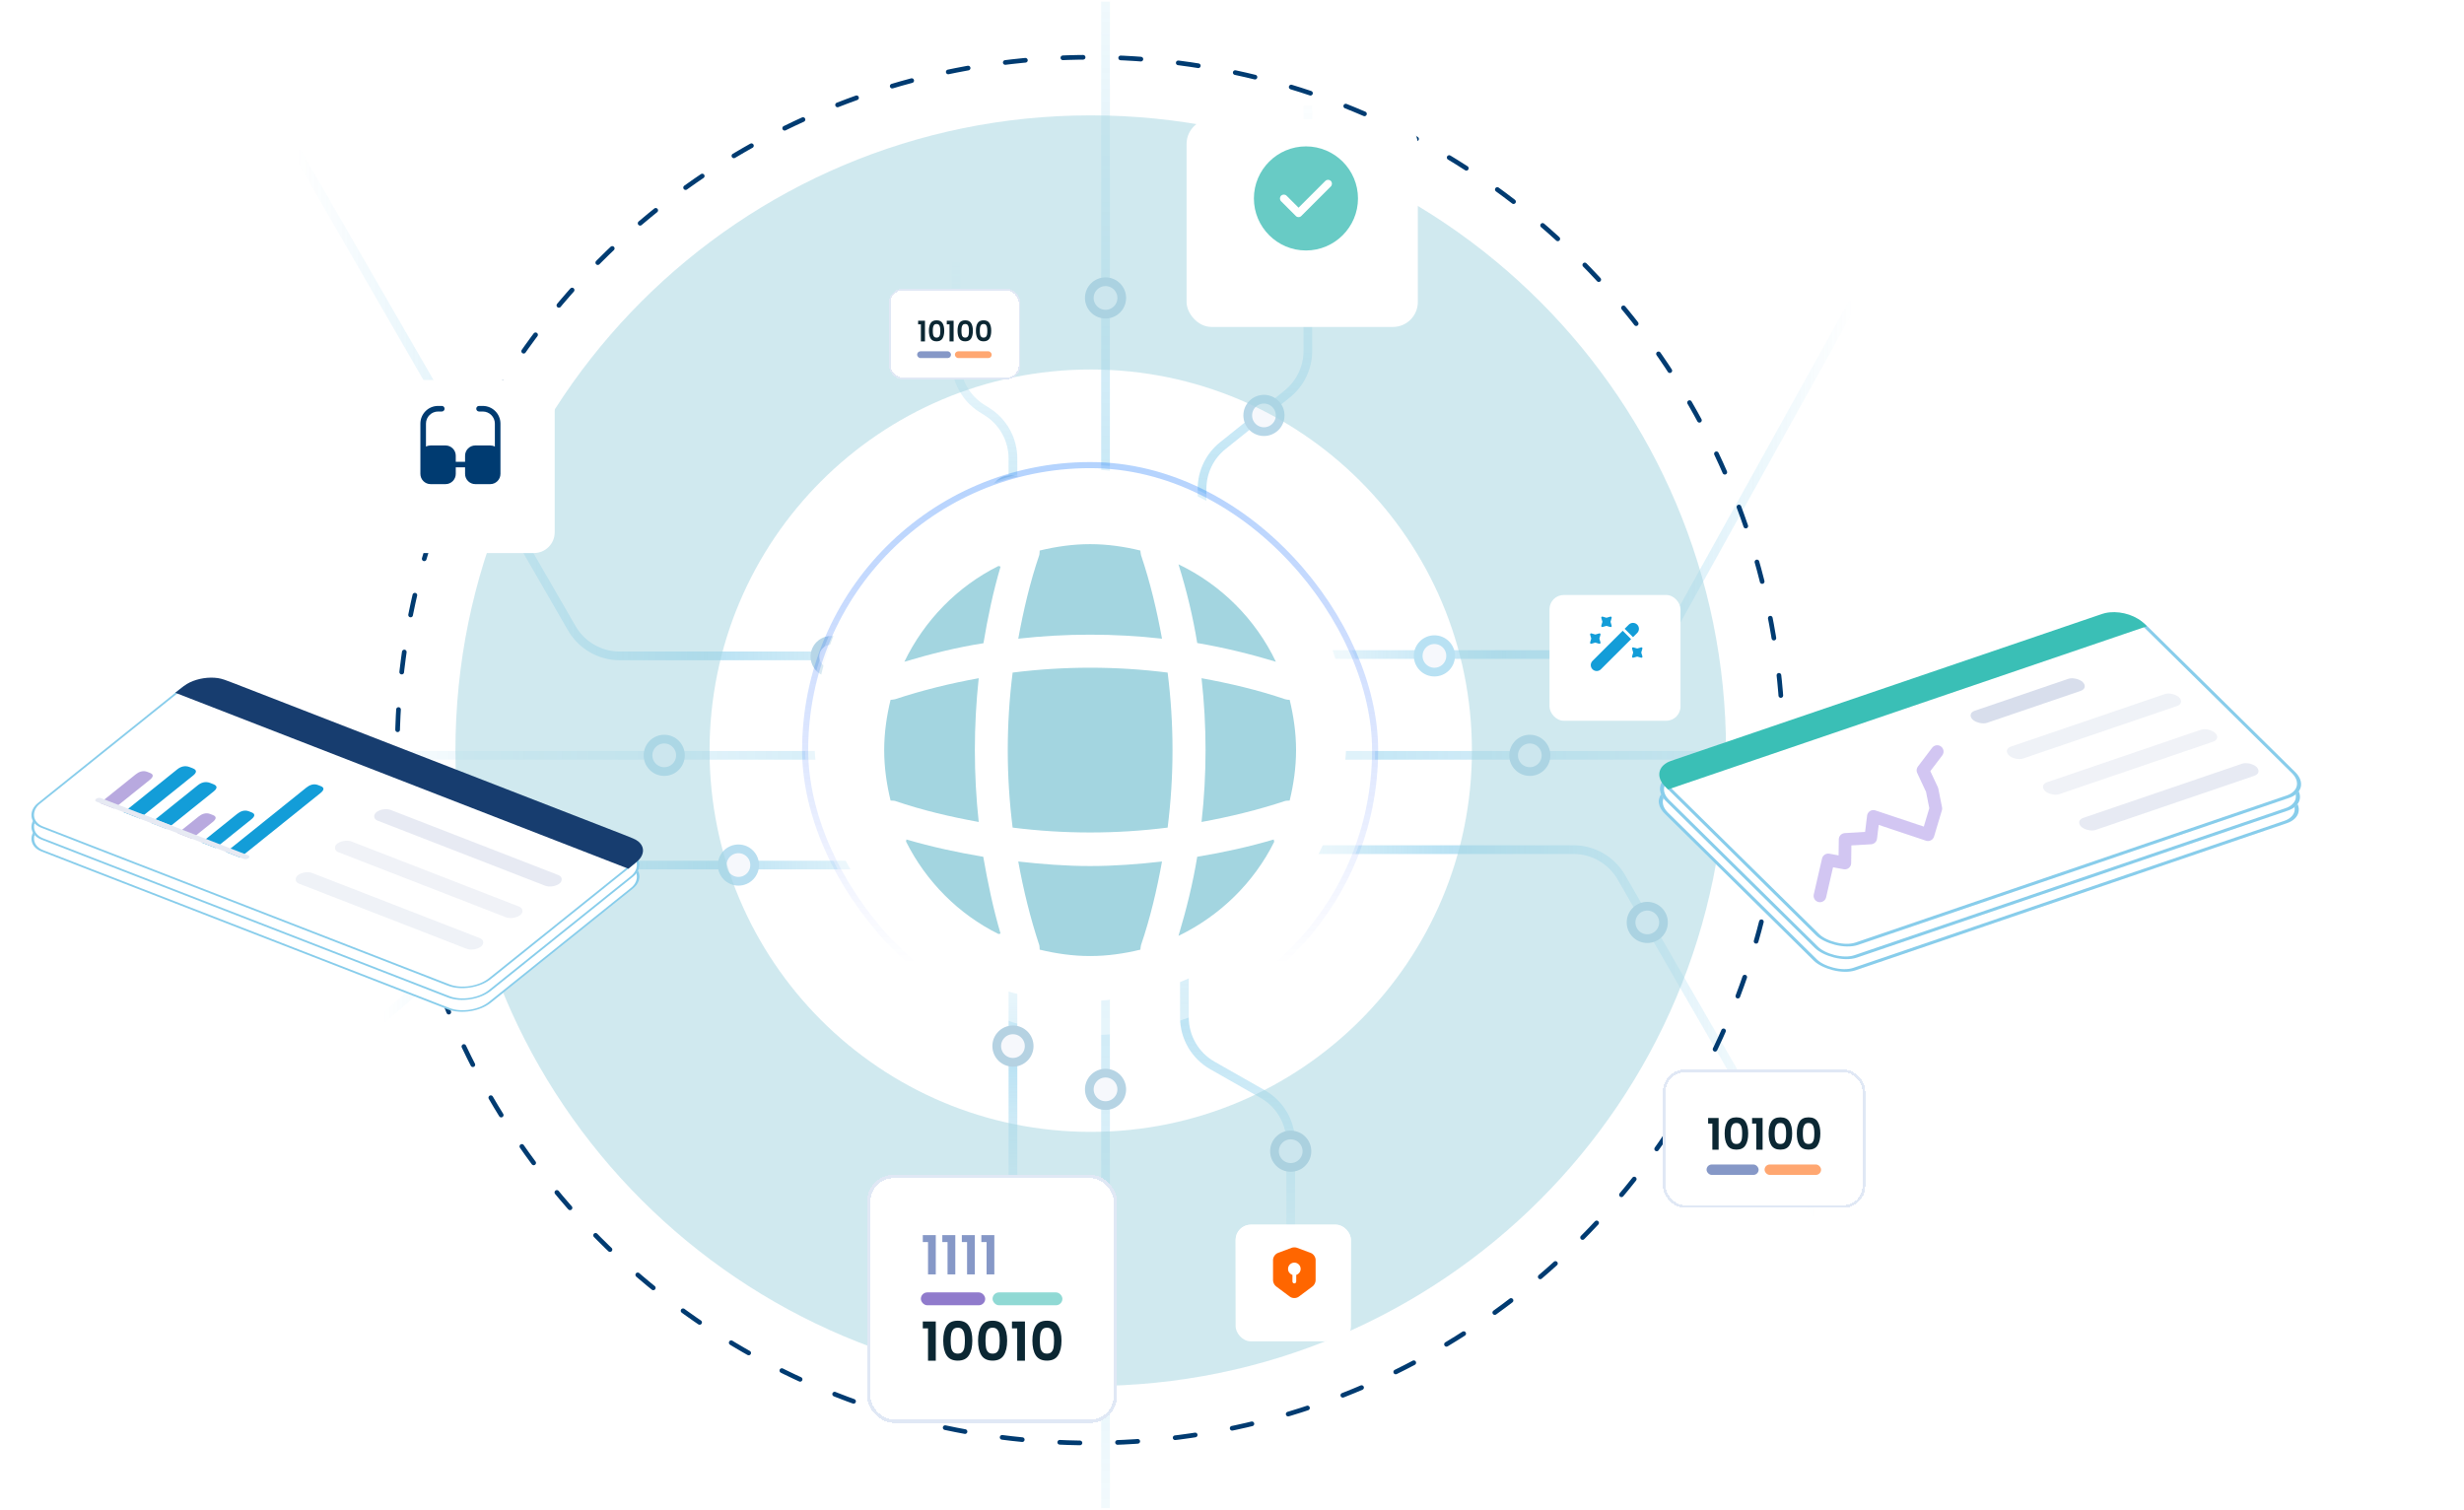 <svg width="1250" height="766" viewBox="0 0 1250 766" fill="none" xmlns="http://www.w3.org/2000/svg">
<g opacity="0.3">
<path d="M533.005 332.719L314.355 332.719C304.336 332.719 295.077 327.374 290.068 318.697L150.301 76.613" stroke="url(#paint0_linear_2064_35683)" stroke-width="4.423"/>
<circle cx="421.648" cy="333.063" r="8.226" transform="rotate(-180 421.648 333.063)" fill="#E0E8F5" stroke="#0C77B0" stroke-width="4.423"/>
<path d="M614.011 332.031L824.481 332.031C834.67 332.031 844.058 326.504 849.002 317.595L940.207 153.25" stroke="url(#paint1_linear_2064_35683)" stroke-width="4.423"/>
<circle cx="727.688" cy="332.719" r="8.226" transform="rotate(-180 727.688 332.719)" fill="#E0E8F5" stroke="#129BD6" stroke-width="4.423"/>
<path d="M579.582 431.005L798.233 431.005C808.252 431.005 817.51 436.35 822.52 445.027L921.387 616.27" stroke="url(#paint2_linear_2064_35683)" stroke-width="4.423"/>
<circle cx="835.672" cy="467.934" r="8.226" transform="rotate(-180 835.672 467.934)" fill="#E0E8F5" stroke="#086BA3" stroke-width="4.423"/>
<path d="M560.844 0.795L560.844 765.035" stroke="url(#paint3_linear_2064_35683)" stroke-width="4.423"/>
<circle cx="560.844" cy="151.145" r="8.226" transform="rotate(-180 560.844 151.145)" fill="#E0E8F5" stroke="#07649D" stroke-width="4.423"/>
<circle cx="560.844" cy="552.617" r="8.226" transform="rotate(-180 560.844 552.617)" fill="#E0E8F5" stroke="#0A6EA6" stroke-width="4.423"/>
<path d="M513.875 639.652L513.875 478.734" stroke="url(#paint4_linear_2064_35683)" stroke-width="4.423"/>
<circle cx="513.875" cy="530.66" r="8.226" transform="rotate(-180 513.875 530.66)" fill="#E0E8F5" stroke="#08679F" stroke-width="4.423"/>
<path d="M600.858 456.121L600.858 516.099C600.858 526.181 606.27 535.487 615.032 540.473L640.612 555.031C649.374 560.017 654.785 569.323 654.785 579.405L654.785 661.391" stroke="url(#paint5_linear_2064_35683)" stroke-width="4.423"/>
<circle cx="654.785" cy="583.984" r="8.226" transform="rotate(-180 654.785 583.984)" fill="#E0E8F5" stroke="#065A91" stroke-width="4.423"/>
<path d="M498.226 438.833L293.734 438.833C286.937 438.833 280.372 441.301 275.259 445.779L193.801 517.113" stroke="url(#paint6_linear_2064_35683)" stroke-width="4.423"/>
<circle cx="374.613" cy="438.832" r="8.226" transform="rotate(-180 374.613 438.832)" fill="#E0E8F5" stroke="#1191CB" stroke-width="4.423"/>
<path d="M609.801 341.516L609.801 247.981C609.801 239.473 613.663 231.425 620.301 226.102L652.98 199.898C659.618 194.575 663.48 186.527 663.48 178.019L663.48 53.617" stroke="url(#paint7_linear_2064_35683)" stroke-width="4.423"/>
<circle cx="641.211" cy="210.734" r="8.226" transform="rotate(-180 641.211 210.734)" fill="#E0E8F5" stroke="#0C79B2" stroke-width="4.423"/>
<path d="M513.872 324.126L513.872 232.585C513.872 222.965 508.941 214.016 500.807 208.877L498.045 207.132C489.912 201.993 484.981 193.044 484.981 183.423L484.981 128.859" stroke="url(#paint8_linear_2064_35683)" stroke-width="4.423"/>
<circle cx="512.617" cy="251.508" r="8.226" transform="rotate(-180 512.617 251.508)" fill="#E0E8F5" stroke="#0B76AF" stroke-width="4.423"/>
<path d="M987.646 383.168C441.453 383.168 681.889 383.168 135.695 383.169" stroke="url(#paint9_linear_2064_35683)" stroke-width="4.423"/>
<circle cx="776.086" cy="383.172" r="8.226" transform="rotate(-180 776.086 383.172)" fill="#E0E8F5" stroke="#0B72AB" stroke-width="4.423"/>
<circle cx="336.973" cy="383.172" r="8.226" transform="rotate(-180 336.973 383.172)" fill="#E0E8F5" stroke="#0E83BC" stroke-width="4.423"/>
</g>
<path d="M875.622 380.811C875.622 558.805 731.329 703.098 553.334 703.098C375.34 703.098 231.047 558.805 231.047 380.811C231.047 202.816 375.34 58.523 553.334 58.523C731.329 58.523 875.622 202.816 875.622 380.811ZM359.962 380.811C359.962 487.607 446.538 574.183 553.334 574.183C660.131 574.183 746.707 487.607 746.707 380.811C746.707 274.014 660.131 187.438 553.334 187.438C446.538 187.438 359.962 274.014 359.962 380.811Z" fill="#A3D5E0" fill-opacity="0.5"/>
<circle cx="553.042" cy="380.522" r="351.482" stroke="#003B71" stroke-width="2.37" stroke-linecap="round" stroke-dasharray="10.27 19.06"/>
<circle cx="548.084" cy="372.998" r="134.99" fill="white"/>
<rect x="408.462" y="235.942" width="289.14" height="289.138" rx="144.569" fill="url(#paint10_linear_2064_35683)" fill-opacity="0.5"/>
<rect x="408.462" y="235.942" width="289.14" height="289.138" rx="144.569" stroke="url(#paint11_linear_2064_35683)" stroke-width="3.087"/>
<path d="M507.588 473.596C507.274 473.596 506.856 473.805 506.543 473.805C486.275 463.776 469.769 447.165 459.635 426.897C459.635 426.583 459.844 426.165 459.844 425.852C472.589 429.613 485.753 432.434 498.812 434.628C501.11 447.791 503.827 460.85 507.588 473.596Z" fill="#A3D5E0"/>
<path d="M646.429 427.001C636.087 447.791 618.849 464.611 597.85 474.745C601.82 461.477 605.163 448.105 607.357 434.628C620.52 432.434 633.475 429.613 646.221 425.852C646.116 426.27 646.429 426.688 646.429 427.001Z" fill="#A3D5E0"/>
<path d="M647.265 335.693C634.102 331.723 620.834 328.484 607.357 326.186C605.163 312.709 601.924 299.336 597.85 286.277C619.475 296.62 636.922 314.067 647.265 335.693Z" fill="#A3D5E0"/>
<path d="M507.586 287.426C503.825 300.171 501.108 313.126 498.914 326.29C485.437 328.379 472.065 331.722 458.797 335.692C468.931 314.693 485.751 297.455 506.541 287.112C506.854 287.112 507.272 287.426 507.586 287.426Z" fill="#A3D5E0"/>
<path d="M589.495 323.992C565.258 321.276 540.811 321.276 516.573 323.992C519.185 309.679 522.528 295.367 527.229 281.576C527.438 280.74 527.334 280.114 527.438 279.278C535.692 277.293 544.154 276.039 553.034 276.039C561.81 276.039 570.377 277.293 578.526 279.278C578.63 280.114 578.63 280.74 578.839 281.576C583.54 295.471 586.883 309.679 589.495 323.992Z" fill="#A3D5E0"/>
<path d="M496.508 416.973C482.09 414.361 467.882 411.018 454.092 406.317C453.256 406.108 452.629 406.212 451.793 406.108C449.808 397.854 448.555 389.392 448.555 380.512C448.555 371.736 449.808 363.169 451.793 355.02C452.629 354.916 453.256 354.916 454.092 354.707C467.987 350.11 482.09 346.663 496.508 344.051C493.896 368.288 493.896 392.735 496.508 416.973Z" fill="#A3D5E0"/>
<path d="M657.5 380.512C657.5 389.392 656.246 397.854 654.261 406.108C653.425 406.212 652.799 406.108 651.963 406.317C638.068 410.913 623.86 414.361 609.547 416.973C612.263 392.735 612.263 368.288 609.547 344.051C623.86 346.663 638.172 350.006 651.963 354.707C652.799 354.916 653.425 355.02 654.261 355.02C656.246 363.274 657.5 371.736 657.5 380.512Z" fill="#A3D5E0"/>
<path d="M589.495 437.031C586.883 451.448 583.54 465.657 578.839 479.447C578.63 480.283 578.63 480.91 578.526 481.746C570.377 483.731 561.81 484.984 553.034 484.984C544.154 484.984 535.692 483.731 527.438 481.746C527.334 480.91 527.438 480.283 527.229 479.447C522.633 465.552 519.185 451.448 516.573 437.031C528.692 438.389 540.811 439.33 553.034 439.33C565.258 439.33 577.481 438.389 589.495 437.031Z" fill="#A3D5E0"/>
<path d="M592.349 419.827C566.219 423.124 539.845 423.124 513.716 419.827C510.419 393.698 510.419 367.324 513.716 341.194C539.845 337.897 566.219 337.897 592.349 341.194C595.646 367.324 595.646 393.698 592.349 419.827Z" fill="#A3D5E0"/>
<g filter="url(#filter0_d_2064_35683)">
<rect x="786.984" y="294.531" width="66.456" height="63.797" rx="7.242" fill="white"/>
</g>
<path d="M830.558 321.103L828.447 323.214L824.196 318.964L826.307 316.853C826.902 316.257 827.668 315.974 828.433 315.974C829.198 315.974 829.963 316.257 830.558 316.853C831.734 318.029 831.734 319.927 830.558 321.103Z" fill="#139DD8"/>
<path d="M827.455 324.22L812.139 339.522C810.963 340.698 809.065 340.698 807.889 339.522C806.713 338.346 806.713 336.447 807.889 335.271L823.205 319.969L827.455 324.22Z" fill="#139DD8"/>
<path d="M817.027 315.436L817.608 313.466C817.665 313.282 817.608 313.084 817.481 312.942C817.353 312.8 817.126 312.744 816.942 312.8L814.973 313.381L813.003 312.8C812.819 312.744 812.621 312.8 812.479 312.928C812.337 313.069 812.295 313.268 812.352 313.452L812.918 315.436L812.337 317.405C812.281 317.589 812.337 317.788 812.465 317.929C812.607 318.071 812.805 318.113 812.989 318.057L814.973 317.49L816.942 318.071C816.999 318.085 817.041 318.099 817.098 318.099C817.24 318.099 817.367 318.043 817.481 317.943C817.622 317.802 817.665 317.603 817.608 317.419L817.027 315.436Z" fill="#139DD8"/>
<path d="M811.36 323.937L811.941 321.967C811.998 321.783 811.941 321.585 811.814 321.443C811.672 321.301 811.474 321.259 811.289 321.315L809.306 321.882L807.336 321.301C807.152 321.245 806.954 321.301 806.812 321.429C806.67 321.57 806.628 321.769 806.685 321.953L807.251 323.937L806.67 325.906C806.614 326.09 806.67 326.289 806.798 326.43C806.94 326.572 807.138 326.614 807.322 326.558L809.292 325.977L811.261 326.558C811.303 326.572 811.36 326.572 811.417 326.572C811.559 326.572 811.686 326.515 811.799 326.416C811.941 326.274 811.984 326.076 811.927 325.892L811.36 323.937Z" fill="#139DD8"/>
<path d="M832.612 331.021L833.193 329.052C833.25 328.867 833.193 328.669 833.066 328.527C832.924 328.386 832.726 328.343 832.542 328.4L830.572 328.981L828.603 328.4C828.419 328.343 828.22 328.4 828.079 328.527C827.937 328.669 827.894 328.867 827.951 329.052L828.532 331.021L827.951 332.99C827.894 333.175 827.951 333.373 828.079 333.515C828.22 333.656 828.419 333.699 828.603 333.642L830.572 333.061L832.542 333.642C832.584 333.656 832.641 333.656 832.697 333.656C832.839 333.656 832.967 333.6 833.08 333.5C833.222 333.359 833.264 333.16 833.208 332.976L832.612 331.021Z" fill="#139DD8"/>
<g filter="url(#filter1_d_2064_35683)">
<rect x="603.543" y="47.699" width="117.32" height="105.44" rx="12.623" fill="white"/>
</g>
<path d="M662.513 74.258C647.964 74.258 636.109 86.113 636.109 100.661C636.109 115.209 647.964 127.064 662.513 127.064C677.061 127.064 688.916 115.209 688.916 100.661C688.916 86.113 677.061 74.258 662.513 74.258ZM675.133 94.588L660.163 109.559C659.793 109.929 659.291 110.14 658.763 110.14C658.235 110.14 657.734 109.929 657.364 109.559L649.892 102.087C649.126 101.321 649.126 100.054 649.892 99.288C650.658 98.522 651.925 98.522 652.691 99.288L658.763 105.361L672.335 91.79C673.1 91.024 674.368 91.024 675.133 91.79C675.899 92.555 675.899 93.796 675.133 94.588Z" fill="#68CBC5"/>
<g filter="url(#filter2_d_2064_35683)">
<rect x="185.043" y="182.172" width="97.683" height="87.791" rx="10.51" fill="white"/>
</g>
<path d="M244.898 205.92H243.014C242.24 205.92 241.606 206.555 241.606 207.328C241.606 208.122 242.24 208.756 243.014 208.756H244.898C248.29 208.756 251.047 211.514 251.047 214.886V226.549C250.333 226.172 249.54 225.974 248.687 225.974H241.129C238.273 225.974 235.933 228.294 235.933 231.17V234.265H231.212V231.17C231.212 228.294 228.871 225.974 226.015 225.974H218.458C217.605 225.974 216.811 226.172 216.097 226.549V214.886C216.097 211.514 218.854 208.756 222.246 208.756H224.131C224.904 208.756 225.539 208.122 225.539 207.328C225.539 206.555 224.904 205.92 224.131 205.92H222.246C217.287 205.92 213.261 209.947 213.261 214.886V231.17V240.394C213.261 243.27 215.601 245.591 218.458 245.591H226.015C228.871 245.591 231.212 243.27 231.212 240.394V237.081H235.933V240.394C235.933 243.27 238.273 245.591 241.129 245.591H248.687C251.543 245.591 253.884 243.27 253.884 240.394V231.17V214.886C253.884 209.947 249.857 205.92 244.898 205.92Z" fill="#003B71"/>
<g filter="url(#filter3_d_2064_35683)">
<rect x="845.465" y="528.074" width="102.616" height="70.138" rx="11.045" fill="white" shape-rendering="crispEdges"/>
<rect x="846.155" y="528.765" width="101.236" height="68.758" rx="10.355" stroke="#E0E8F5" stroke-width="1.381" shape-rendering="crispEdges"/>
<path d="M868.351 555.49V552.638H873.68V568.757H870.496V555.49H868.351ZM876.738 560.488C876.738 557.937 877.195 555.94 878.109 554.495C879.037 553.051 880.57 552.328 882.708 552.328C884.845 552.328 886.371 553.051 887.285 554.495C888.214 555.94 888.678 557.937 888.678 560.488C888.678 563.053 888.214 565.065 887.285 566.524C886.371 567.983 884.845 568.713 882.708 568.713C880.57 568.713 879.037 567.983 878.109 566.524C877.195 565.065 876.738 563.053 876.738 560.488ZM885.627 560.488C885.627 559.397 885.553 558.483 885.406 557.746C885.273 556.994 884.993 556.382 884.565 555.91C884.153 555.439 883.533 555.203 882.708 555.203C881.882 555.203 881.256 555.439 880.828 555.91C880.416 556.382 880.136 556.994 879.988 557.746C879.856 558.483 879.789 559.397 879.789 560.488C879.789 561.608 879.856 562.551 879.988 563.318C880.121 564.07 880.401 564.681 880.828 565.153C881.256 565.61 881.882 565.839 882.708 565.839C883.533 565.839 884.16 565.61 884.587 565.153C885.015 564.681 885.295 564.07 885.428 563.318C885.56 562.551 885.627 561.608 885.627 560.488ZM890.657 555.49V552.638H895.986V568.757H892.802V555.49H890.657ZM899.044 560.488C899.044 557.937 899.501 555.94 900.415 554.495C901.343 553.051 902.877 552.328 905.014 552.328C907.151 552.328 908.677 553.051 909.591 554.495C910.52 555.94 910.984 557.937 910.984 560.488C910.984 563.053 910.52 565.065 909.591 566.524C908.677 567.983 907.151 568.713 905.014 568.713C902.877 568.713 901.343 567.983 900.415 566.524C899.501 565.065 899.044 563.053 899.044 560.488ZM907.933 560.488C907.933 559.397 907.859 558.483 907.712 557.746C907.579 556.994 907.299 556.382 906.871 555.91C906.459 555.439 905.839 555.203 905.014 555.203C904.188 555.203 903.562 555.439 903.134 555.91C902.722 556.382 902.442 556.994 902.294 557.746C902.162 558.483 902.095 559.397 902.095 560.488C902.095 561.608 902.162 562.551 902.294 563.318C902.427 564.07 902.707 564.681 903.134 565.153C903.562 565.61 904.188 565.839 905.014 565.839C905.839 565.839 906.466 565.61 906.893 565.153C907.321 564.681 907.601 564.07 907.734 563.318C907.866 562.551 907.933 561.608 907.933 560.488ZM913.339 560.488C913.339 557.937 913.796 555.94 914.71 554.495C915.638 553.051 917.171 552.328 919.309 552.328C921.446 552.328 922.972 553.051 923.886 554.495C924.815 555.94 925.279 557.937 925.279 560.488C925.279 563.053 924.815 565.065 923.886 566.524C922.972 567.983 921.446 568.713 919.309 568.713C917.171 568.713 915.638 567.983 914.71 566.524C913.796 565.065 913.339 563.053 913.339 560.488ZM922.228 560.488C922.228 559.397 922.154 558.483 922.006 557.746C921.874 556.994 921.594 556.382 921.166 555.91C920.753 555.439 920.134 555.203 919.309 555.203C918.483 555.203 917.857 555.439 917.429 555.91C917.017 556.382 916.737 556.994 916.589 557.746C916.456 558.483 916.39 559.397 916.39 560.488C916.39 561.608 916.456 562.551 916.589 563.318C916.722 564.07 917.002 564.681 917.429 565.153C917.857 565.61 918.483 565.839 919.309 565.839C920.134 565.839 920.761 565.61 921.188 565.153C921.616 564.681 921.896 564.07 922.029 563.318C922.161 562.551 922.228 561.608 922.228 560.488Z" fill="#0B2733"/>
<rect x="867.555" y="576.248" width="26.409" height="5.282" rx="2.641" fill="#8698C7"/>
<rect x="896.981" y="576.248" width="28.672" height="5.282" rx="2.641" fill="#FFA771"/>
</g>
<g filter="url(#filter4_d_2064_35683)">
<rect x="627.488" y="616.172" width="58.481" height="59.164" rx="7.69" fill="white"/>
<rect x="628.468" y="617.152" width="56.521" height="57.204" rx="6.71" stroke="url(#paint12_linear_2064_35683)" stroke-width="1.96"/>
</g>
<path d="M664.99 635.606L657.955 632.971C657.226 632.702 656.036 632.702 655.307 632.971L648.272 635.606C646.916 636.117 645.816 637.704 645.816 639.149V649.509C645.816 650.545 646.494 651.914 647.326 652.528L654.361 657.785C655.601 658.719 657.635 658.719 658.876 657.785L665.911 652.528C666.742 651.901 667.42 650.545 667.42 649.509V639.149C667.433 637.704 666.333 636.117 664.99 635.606ZM657.584 646.734V650.098C657.584 650.622 657.149 651.057 656.624 651.057C656.1 651.057 655.665 650.622 655.665 650.098V646.734C654.373 646.324 653.427 645.122 653.427 643.702C653.427 641.937 654.859 640.505 656.624 640.505C658.39 640.505 659.822 641.937 659.822 643.702C659.822 645.135 658.876 646.324 657.584 646.734Z" fill="#FF6600"/>
<g filter="url(#filter5_d_2064_35683)">
<rect x="442.094" y="578.035" width="126.827" height="125.892" rx="13.651" fill="white" shape-rendering="crispEdges"/>
<rect x="442.947" y="578.888" width="125.12" height="124.186" rx="12.798" stroke="#E0E8F5" stroke-width="1.706" shape-rendering="crispEdges"/>
<path d="M470.379 612.185V608.66H476.966V628.583H473.03V612.185H470.379ZM480.281 612.185V608.66H486.867V628.583H482.931V612.185H480.281ZM490.182 612.185V608.66H496.768V628.583H492.833V612.185H490.182ZM500.083 612.185V608.66H506.669V628.583H502.734V612.185H500.083Z" fill="#8698C7"/>
<rect x="469.396" y="637.717" width="32.639" height="6.528" rx="3.264" fill="#907BCC"/>
<rect x="505.765" y="637.717" width="35.437" height="6.528" rx="3.264" fill="#90D9D4"/>
<path d="M470.379 655.983V652.458H476.966V672.38H473.03V655.983H470.379ZM480.745 662.16C480.745 659.008 481.31 656.539 482.44 654.753C483.587 652.968 485.482 652.075 488.124 652.075C490.766 652.075 492.651 652.968 493.781 654.753C494.929 656.539 495.503 659.008 495.503 662.16C495.503 665.33 494.929 667.817 493.781 669.62C492.651 671.424 490.766 672.326 488.124 672.326C485.482 672.326 483.587 671.424 482.44 669.62C481.31 667.817 480.745 665.33 480.745 662.16ZM491.731 662.16C491.731 660.811 491.64 659.682 491.458 658.771C491.294 657.842 490.948 657.086 490.419 656.502C489.909 655.919 489.144 655.628 488.124 655.628C487.104 655.628 486.329 655.919 485.801 656.502C485.291 657.086 484.945 657.842 484.762 658.771C484.598 659.682 484.517 660.811 484.517 662.16C484.517 663.544 484.598 664.71 484.762 665.658C484.926 666.587 485.273 667.343 485.801 667.926C486.329 668.491 487.104 668.773 488.124 668.773C489.144 668.773 489.918 668.491 490.447 667.926C490.975 667.343 491.321 666.587 491.485 665.658C491.649 664.71 491.731 663.544 491.731 662.16ZM498.413 662.16C498.413 659.008 498.977 656.539 500.107 654.753C501.255 652.968 503.15 652.075 505.791 652.075C508.433 652.075 510.319 652.968 511.448 654.753C512.596 656.539 513.17 659.008 513.17 662.16C513.17 665.33 512.596 667.817 511.448 669.62C510.319 671.424 508.433 672.326 505.791 672.326C503.15 672.326 501.255 671.424 500.107 669.62C498.977 667.817 498.413 665.33 498.413 662.16ZM509.399 662.16C509.399 660.811 509.308 659.682 509.125 658.771C508.961 657.842 508.615 657.086 508.087 656.502C507.577 655.919 506.812 655.628 505.791 655.628C504.771 655.628 503.997 655.919 503.468 656.502C502.958 657.086 502.612 657.842 502.43 658.771C502.266 659.682 502.184 660.811 502.184 662.16C502.184 663.544 502.266 664.71 502.43 665.658C502.594 666.587 502.94 667.343 503.468 667.926C503.997 668.491 504.771 668.773 505.791 668.773C506.812 668.773 507.586 668.491 508.114 667.926C508.643 667.343 508.989 666.587 509.153 665.658C509.317 664.71 509.399 663.544 509.399 662.16ZM515.616 655.983V652.458H522.202V672.38H518.266V655.983H515.616ZM525.981 662.16C525.981 659.008 526.546 656.539 527.676 654.753C528.824 652.968 530.718 652.075 533.36 652.075C536.002 652.075 537.887 652.968 539.017 654.753C540.165 656.539 540.739 659.008 540.739 662.16C540.739 665.33 540.165 667.817 539.017 669.62C537.887 671.424 536.002 672.326 533.36 672.326C530.718 672.326 528.824 671.424 527.676 669.62C526.546 667.817 525.981 665.33 525.981 662.16ZM536.967 662.16C536.967 660.811 536.876 659.682 536.694 658.771C536.53 657.842 536.184 657.086 535.656 656.502C535.146 655.919 534.38 655.628 533.36 655.628C532.34 655.628 531.565 655.919 531.037 656.502C530.527 657.086 530.181 657.842 529.999 658.771C529.835 659.682 529.753 660.811 529.753 662.16C529.753 663.544 529.835 664.71 529.999 665.658C530.163 666.587 530.509 667.343 531.037 667.926C531.565 668.491 532.34 668.773 533.36 668.773C534.38 668.773 535.155 668.491 535.683 667.926C536.211 667.343 536.558 666.587 536.721 665.658C536.885 664.71 536.967 663.544 536.967 662.16Z" fill="#0B2733"/>
</g>
<g filter="url(#filter6_d_2064_35683)">
<rect x="452.043" y="136.961" width="66.844" height="46.042" rx="7.195" fill="white" shape-rendering="crispEdges"/>
<rect x="452.493" y="137.411" width="65.945" height="45.142" rx="6.745" stroke="#E0E8F5" stroke-width="0.899" shape-rendering="crispEdges"/>
<path d="M466.951 155.111V153.253H470.422V163.753H468.348V155.111H466.951ZM472.414 158.366C472.414 156.705 472.712 155.404 473.308 154.463C473.912 153.522 474.911 153.051 476.303 153.051C477.696 153.051 478.69 153.522 479.285 154.463C479.89 155.404 480.192 156.705 480.192 158.366C480.192 160.037 479.89 161.348 479.285 162.298C478.69 163.249 477.696 163.724 476.303 163.724C474.911 163.724 473.912 163.249 473.308 162.298C472.712 161.348 472.414 160.037 472.414 158.366ZM478.205 158.366C478.205 157.655 478.157 157.06 478.061 156.58C477.974 156.09 477.792 155.692 477.513 155.384C477.245 155.077 476.841 154.924 476.303 154.924C475.766 154.924 475.358 155.077 475.079 155.384C474.81 155.692 474.628 156.09 474.532 156.58C474.445 157.06 474.402 157.655 474.402 158.366C474.402 159.096 474.445 159.71 474.532 160.21C474.618 160.699 474.801 161.098 475.079 161.405C475.358 161.703 475.766 161.852 476.303 161.852C476.841 161.852 477.249 161.703 477.528 161.405C477.806 161.098 477.989 160.699 478.075 160.21C478.162 159.71 478.205 159.096 478.205 158.366ZM481.481 155.111V153.253H484.953V163.753H482.878V155.111H481.481ZM486.945 158.366C486.945 156.705 487.242 155.404 487.838 154.463C488.443 153.522 489.441 153.051 490.834 153.051C492.226 153.051 493.22 153.522 493.815 154.463C494.42 155.404 494.723 156.705 494.723 158.366C494.723 160.037 494.42 161.348 493.815 162.298C493.22 163.249 492.226 163.724 490.834 163.724C489.441 163.724 488.443 163.249 487.838 162.298C487.242 161.348 486.945 160.037 486.945 158.366ZM492.735 158.366C492.735 157.655 492.687 157.06 492.591 156.58C492.504 156.09 492.322 155.692 492.044 155.384C491.775 155.077 491.371 154.924 490.834 154.924C490.296 154.924 489.888 155.077 489.609 155.384C489.34 155.692 489.158 156.09 489.062 156.58C488.976 157.06 488.932 157.655 488.932 158.366C488.932 159.096 488.976 159.71 489.062 160.21C489.148 160.699 489.331 161.098 489.609 161.405C489.888 161.703 490.296 161.852 490.834 161.852C491.371 161.852 491.779 161.703 492.058 161.405C492.336 161.098 492.519 160.699 492.605 160.21C492.692 159.71 492.735 159.096 492.735 158.366ZM496.256 158.366C496.256 156.705 496.554 155.404 497.149 154.463C497.754 153.522 498.753 153.051 500.145 153.051C501.538 153.051 502.532 153.522 503.127 154.463C503.732 155.404 504.034 156.705 504.034 158.366C504.034 160.037 503.732 161.348 503.127 162.298C502.532 163.249 501.538 163.724 500.145 163.724C498.753 163.724 497.754 163.249 497.149 162.298C496.554 161.348 496.256 160.037 496.256 158.366ZM502.047 158.366C502.047 157.655 501.999 157.06 501.903 156.58C501.816 156.09 501.634 155.692 501.355 155.384C501.086 155.077 500.683 154.924 500.145 154.924C499.608 154.924 499.2 155.077 498.921 155.384C498.652 155.692 498.47 156.09 498.374 156.58C498.287 157.06 498.244 157.655 498.244 158.366C498.244 159.096 498.287 159.71 498.374 160.21C498.46 160.699 498.643 161.098 498.921 161.405C499.2 161.703 499.608 161.852 500.145 161.852C500.683 161.852 501.091 161.703 501.37 161.405C501.648 161.098 501.831 160.699 501.917 160.21C502.003 159.71 502.047 159.096 502.047 158.366Z" fill="#0B2733"/>
<rect x="466.433" y="168.77" width="17.203" height="3.441" rx="1.72" fill="#8698C7"/>
<rect x="485.602" y="168.77" width="18.677" height="3.441" rx="1.72" fill="#FFA771"/>
</g>
<rect width="246.575" height="118.004" rx="12.686" transform="matrix(0.932 0.362 -0.78 0.626 101.301 353.496)" fill="white"/>
<rect x="0.082" y="0.533" width="245.497" height="116.925" rx="12.147" transform="matrix(0.932 0.362 -0.78 0.626 101.722 353.666)" stroke="#139DD8" stroke-opacity="0.5" stroke-width="1.079"/>
<path d="M89.935 402.256L62.794 424.056L70.849 427.184L97.99 405.384C99.648 404.052 100.2 402.649 97.783 401.711L96.172 401.085C93.756 400.147 91.593 400.924 89.935 402.256Z" fill="#619920"/>
<path d="M100.368 410.323L76.591 429.421L84.646 432.549L108.423 413.451C110.082 412.119 110.633 410.716 108.217 409.777L106.606 409.152C104.189 408.213 102.027 408.99 100.368 410.323Z" fill="#619920"/>
<path d="M68.817 404.83L50.724 419.364L57.883 422.144L75.977 407.611C77.636 406.279 78.277 404.911 76.129 404.077L74.697 403.52C72.549 402.686 70.476 403.498 68.817 404.83Z" fill="#FFBF44"/>
<path d="M120.345 424.842L102.251 439.375L109.411 442.156L127.505 427.623C129.163 426.29 129.804 424.922 127.656 424.088L126.224 423.532C124.076 422.698 122.003 423.51 120.345 424.842Z" fill="#619920"/>
<path d="M100.735 426.209L90.181 434.687L97.341 437.468L107.895 428.99C109.554 427.658 110.195 426.29 108.047 425.455L106.615 424.899C104.467 424.065 102.394 424.877 100.735 426.209Z" fill="#F43134"/>
<path d="M155.423 411.514L114.712 444.214L121.872 446.994L162.583 414.295C164.241 412.962 164.882 411.594 162.734 410.76L161.302 410.204C159.154 409.37 157.081 410.182 155.423 411.514Z" fill="#619920"/>
<path d="M84.745 432.579L48.945 418.676C48.211 418.391 48.115 417.743 48.733 417.246C49.352 416.75 50.473 416.574 51.207 416.859L87.006 430.762C87.74 431.047 87.836 431.695 87.218 432.192C86.6 432.688 85.479 432.864 84.745 432.579Z" fill="#E7EAF3"/>
<path d="M123.672 447.69L69.972 426.836C69.239 426.551 69.142 425.903 69.761 425.406C70.379 424.91 71.5 424.734 72.234 425.019L125.934 445.874C126.667 446.159 126.763 446.807 126.145 447.303C125.527 447.8 124.406 447.975 123.672 447.69Z" fill="#E7EAF3"/>
<rect opacity="0.61" width="99.773" height="8.629" rx="4.314" transform="matrix(0.932 0.362 -0.78 0.626 194.283 421.332)" fill="#D8DEEC"/>
<rect opacity="0.61" width="99.773" height="8.629" rx="4.314" transform="matrix(0.932 0.362 -0.78 0.626 174.368 437.328)" fill="#E7EAF3"/>
<rect opacity="0.4" width="99.773" height="8.629" rx="4.314" transform="matrix(0.932 0.362 -0.78 0.626 154.453 453.324)" fill="#D8DEEC"/>
<rect width="246.575" height="118.004" rx="12.686" transform="matrix(0.932 0.362 -0.78 0.626 101.301 347.488)" fill="white"/>
<rect x="0.082" y="0.533" width="245.497" height="116.925" rx="12.147" transform="matrix(0.932 0.362 -0.78 0.626 101.722 347.658)" stroke="#139DD8" stroke-opacity="0.5" stroke-width="1.079"/>
<path d="M89.935 396.256L62.794 418.056L70.849 421.184L97.99 399.384C99.648 398.052 100.2 396.649 97.783 395.711L96.172 395.085C93.756 394.147 91.593 394.924 89.935 396.256Z" fill="#619920"/>
<path d="M100.368 404.311L76.591 423.409L84.646 426.537L108.423 407.439C110.082 406.107 110.633 404.704 108.217 403.766L106.606 403.14C104.189 402.201 102.027 402.979 100.368 404.311Z" fill="#619920"/>
<path d="M68.817 398.83L50.724 413.364L57.883 416.144L75.977 401.611C77.636 400.279 78.277 398.911 76.129 398.077L74.697 397.52C72.549 396.686 70.476 397.498 68.817 398.83Z" fill="#FFBF44"/>
<path d="M120.345 418.838L102.251 433.371L109.411 436.152L127.505 421.619C129.163 420.287 129.804 418.919 127.656 418.084L126.224 417.528C124.076 416.694 122.003 417.506 120.345 418.838Z" fill="#619920"/>
<path d="M100.735 420.209L90.181 428.687L97.341 431.468L107.895 422.99C109.554 421.658 110.195 420.29 108.047 419.455L106.615 418.899C104.467 418.065 102.394 418.877 100.735 420.209Z" fill="#F43134"/>
<path d="M155.423 405.514L114.712 438.214L121.872 440.994L162.583 408.295C164.241 406.962 164.882 405.594 162.734 404.76L161.302 404.204C159.154 403.37 157.081 404.182 155.423 405.514Z" fill="#619920"/>
<path d="M84.745 426.567L48.945 412.664C48.211 412.379 48.115 411.731 48.733 411.235C49.352 410.738 50.473 410.563 51.207 410.848L87.006 424.75C87.74 425.035 87.836 425.683 87.218 426.18C86.6 426.677 85.479 426.852 84.745 426.567Z" fill="#E7EAF3"/>
<path d="M123.672 441.694L69.972 420.84C69.239 420.555 69.142 419.907 69.761 419.41C70.379 418.914 71.5 418.738 72.234 419.023L125.934 439.877C126.667 440.162 126.763 440.811 126.145 441.307C125.527 441.804 124.406 441.979 123.672 441.694Z" fill="#E7EAF3"/>
<rect opacity="0.61" width="99.773" height="8.629" rx="4.314" transform="matrix(0.932 0.362 -0.78 0.626 194.283 415.324)" fill="#D8DEEC"/>
<rect opacity="0.61" width="99.773" height="8.629" rx="4.314" transform="matrix(0.932 0.362 -0.78 0.626 174.368 431.32)" fill="#E7EAF3"/>
<rect opacity="0.4" width="99.773" height="8.629" rx="4.314" transform="matrix(0.932 0.362 -0.78 0.626 154.453 447.316)" fill="#D8DEEC"/>
<rect width="246.575" height="118.004" rx="12.686" transform="matrix(0.932 0.362 -0.78 0.626 101.285 341.504)" fill="white"/>
<rect x="0.082" y="0.533" width="245.497" height="116.925" rx="12.147" transform="matrix(0.932 0.362 -0.78 0.626 101.706 341.673)" stroke="#139DD8" stroke-opacity="0.5" stroke-width="1.079"/>
<path d="M88.925 351.428C92.499 348.557 94.285 347.122 96.281 346.169C100.522 344.145 105.821 343.327 110.475 343.979C112.665 344.285 114.801 345.115 119.074 346.774L316.09 423.285C320.363 424.945 322.499 425.774 323.776 426.814C326.49 429.024 326.962 432.083 325.041 435.008C324.137 436.385 322.35 437.82 318.776 440.69L88.925 351.428Z" fill="#173D6F"/>
<path d="M89.923 390.276L62.782 412.076L70.837 415.204L97.978 393.404C99.636 392.072 100.188 390.669 97.771 389.73L96.16 389.105C93.744 388.166 91.581 388.944 89.923 390.276Z" fill="#139DD8"/>
<path d="M100.36 398.334L76.583 417.433L84.638 420.561L108.415 401.462C110.074 400.13 110.625 398.727 108.209 397.789L106.598 397.163C104.181 396.225 102.019 397.002 100.36 398.334Z" fill="#139DD8"/>
<path d="M68.806 392.85L50.712 407.383L57.872 410.164L75.966 395.63C77.624 394.298 78.265 392.93 76.117 392.096L74.685 391.54C72.537 390.706 70.464 391.518 68.806 392.85Z" fill="#B8A9DF"/>
<path d="M120.337 412.858L102.243 427.391L109.403 430.172L127.497 415.638C129.155 414.306 129.796 412.938 127.648 412.104L126.217 411.548C124.069 410.714 121.996 411.526 120.337 412.858Z" fill="#139DD8"/>
<path d="M100.724 414.225L90.169 422.703L97.329 425.483L107.884 417.005C109.542 415.673 110.183 414.305 108.035 413.471L106.603 412.915C104.455 412.081 102.382 412.893 100.724 414.225Z" fill="#B8A9DF"/>
<path d="M155.411 399.534L114.7 432.233L121.86 435.014L162.571 402.314C164.23 400.982 164.871 399.614 162.723 398.78L161.291 398.224C159.143 397.389 157.07 398.201 155.411 399.534Z" fill="#139DD8"/>
<path d="M84.733 420.586L48.933 406.684C48.199 406.399 48.103 405.751 48.722 405.254C49.34 404.757 50.461 404.582 51.195 404.867L86.995 418.77C87.729 419.055 87.825 419.703 87.206 420.199C86.588 420.696 85.467 420.871 84.733 420.586Z" fill="#E7EAF3"/>
<path d="M123.66 435.71L69.961 414.856C69.227 414.571 69.131 413.922 69.749 413.426C70.367 412.929 71.489 412.754 72.222 413.039L125.922 433.893C126.656 434.178 126.752 434.826 126.133 435.323C125.515 435.819 124.394 435.995 123.66 435.71Z" fill="#E7EAF3"/>
<rect opacity="0.61" width="99.773" height="8.629" rx="4.314" transform="matrix(0.932 0.362 -0.78 0.626 194.271 409.34)" fill="#D8DEEC"/>
<rect opacity="0.61" width="99.773" height="8.629" rx="4.314" transform="matrix(0.932 0.362 -0.78 0.626 174.356 425.336)" fill="#E7EAF3"/>
<rect opacity="0.4" width="99.773" height="8.629" rx="4.314" transform="matrix(0.932 0.362 -0.78 0.626 154.441 441.332)" fill="#D8DEEC"/>
<rect width="256.615" height="131.849" rx="12.842" transform="matrix(0.947 -0.323 0.712 0.702 835.391 403.785)" fill="white"/>
<rect x="1.448" y="0.332" width="254.869" height="130.103" rx="11.969" transform="matrix(0.947 -0.323 0.712 0.702 835.232 404.351)" stroke="#139DD8" stroke-opacity="0.5" stroke-width="1.746"/>
<path opacity="0.3" d="M981.59 394.103L974.362 403.63L978.992 413.513L980.882 422.997L976.912 436.258L949.201 427.005L947.868 437.917L934.873 438.676L934.718 450.637L926.302 449.068L922.101 467.295" stroke="#14DB99" stroke-width="6.432" stroke-linecap="round" stroke-linejoin="round"/>
<rect width="58.956" height="8.734" rx="4.367" transform="matrix(0.947 -0.323 0.712 0.702 996.464 374.815)" fill="#D8DEEC"/>
<rect opacity="0.4" width="91.144" height="8.633" rx="4.317" transform="matrix(0.947 -0.323 0.712 0.702 1014.87 392.974)" fill="#D8DEEC"/>
<rect opacity="0.61" width="91.144" height="8.633" rx="4.317" transform="matrix(0.947 -0.323 0.712 0.702 1033.21 411.063)" fill="#E7EAF3"/>
<rect opacity="0.61" width="93.893" height="8.734" rx="4.367" transform="matrix(0.947 -0.323 0.712 0.702 1051.54 429.151)" fill="#D8DEEC"/>
<rect width="256.615" height="131.849" rx="12.842" transform="matrix(0.947 -0.323 0.712 0.702 835.988 397.367)" fill="white"/>
<rect x="1.448" y="0.332" width="254.869" height="130.103" rx="11.969" transform="matrix(0.947 -0.323 0.712 0.702 835.83 397.933)" stroke="#139DD8" stroke-opacity="0.5" stroke-width="1.746"/>
<path opacity="0.3" d="M982.187 387.685L974.959 397.212L979.589 407.095L981.479 416.579L977.51 429.84L949.799 420.587L948.466 431.499L935.471 432.258L935.315 444.219L926.9 442.65L922.699 460.877" stroke="#14DB99" stroke-width="6.432" stroke-linecap="round" stroke-linejoin="round"/>
<rect width="58.956" height="8.734" rx="4.367" transform="matrix(0.947 -0.323 0.712 0.702 997.062 368.397)" fill="#D8DEEC"/>
<rect opacity="0.4" width="91.144" height="8.633" rx="4.317" transform="matrix(0.947 -0.323 0.712 0.702 1015.47 386.556)" fill="#D8DEEC"/>
<rect opacity="0.61" width="91.144" height="8.633" rx="4.317" transform="matrix(0.947 -0.323 0.712 0.702 1033.8 404.645)" fill="#E7EAF3"/>
<rect opacity="0.61" width="93.893" height="8.734" rx="4.367" transform="matrix(0.947 -0.323 0.712 0.702 1052.14 422.733)" fill="#D8DEEC"/>
<rect width="256.615" height="131.849" rx="12.842" transform="matrix(0.947 -0.323 0.712 0.702 836.559 390.934)" fill="white"/>
<rect x="1.448" y="0.332" width="254.869" height="130.103" rx="11.969" transform="matrix(0.947 -0.323 0.712 0.702 836.4 391.5)" stroke="#139DD8" stroke-opacity="0.5" stroke-width="1.746"/>
<path d="M846.222 400.475C844.917 399.188 844.265 398.545 843.805 397.974C840.302 393.624 841.387 388.885 846.434 386.493C847.097 386.179 847.964 385.883 849.699 385.292L1064.55 312.075C1066.29 311.484 1067.15 311.188 1067.95 311.005C1074.01 309.613 1081.68 311.368 1086.53 315.259C1087.16 315.77 1087.82 316.414 1089.12 317.701L846.222 400.475Z" fill="#3ABFB6"/>
<path opacity="0.3" d="M982.758 381.26L975.53 390.786L980.16 400.67L982.05 410.154L978.08 423.415L950.369 414.162L949.036 425.073L936.041 425.833L935.886 437.794L927.47 436.225L923.269 454.451" stroke="#6940D3" stroke-width="6.432" stroke-linecap="round" stroke-linejoin="round"/>
<rect width="58.956" height="8.734" rx="4.367" transform="matrix(0.947 -0.323 0.712 0.702 997.632 361.972)" fill="#D8DEEC"/>
<rect opacity="0.4" width="91.144" height="8.633" rx="4.317" transform="matrix(0.947 -0.323 0.712 0.702 1016.04 380.131)" fill="#D8DEEC"/>
<rect opacity="0.61" width="91.144" height="8.633" rx="4.317" transform="matrix(0.947 -0.323 0.712 0.702 1034.37 398.22)" fill="#E7EAF3"/>
<rect opacity="0.61" width="93.893" height="8.734" rx="4.367" transform="matrix(0.947 -0.323 0.712 0.702 1052.71 416.308)" fill="#D8DEEC"/>
<defs>
<filter id="filter0_d_2064_35683" x="773.305" y="289.06" width="91.99" height="89.332" filterUnits="userSpaceOnUse" color-interpolation-filters="sRGB">
<feFlood flood-opacity="0" result="BackgroundImageFix"/>
<feColorMatrix in="SourceAlpha" type="matrix" values="0 0 0 0 0 0 0 0 0 0 0 0 0 0 0 0 0 0 127 0" result="hardAlpha"/>
<feMorphology radius="2.736" operator="dilate" in="SourceAlpha" result="effect1_dropShadow_2064_35683"/>
<feOffset dx="-0.912" dy="7.296"/>
<feGaussianBlur stdDeviation="5.016"/>
<feComposite in2="hardAlpha" operator="out"/>
<feColorMatrix type="matrix" values="0 0 0 0 0.078 0 0 0 0 0.169 0 0 0 0 0.255 0 0 0 0.09 0"/>
<feBlend mode="normal" in2="BackgroundImageFix" result="effect1_dropShadow_2064_35683"/>
<feBlend mode="normal" in="SourceGraphic" in2="effect1_dropShadow_2064_35683" result="shape"/>
</filter>
<filter id="filter1_d_2064_35683" x="579.7" y="38.162" width="161.828" height="149.947" filterUnits="userSpaceOnUse" color-interpolation-filters="sRGB">
<feFlood flood-opacity="0" result="BackgroundImageFix"/>
<feColorMatrix in="SourceAlpha" type="matrix" values="0 0 0 0 0 0 0 0 0 0 0 0 0 0 0 0 0 0 127 0" result="hardAlpha"/>
<feMorphology radius="4.769" operator="dilate" in="SourceAlpha" result="effect1_dropShadow_2064_35683"/>
<feOffset dx="-1.59" dy="12.716"/>
<feGaussianBlur stdDeviation="8.743"/>
<feComposite in2="hardAlpha" operator="out"/>
<feColorMatrix type="matrix" values="0 0 0 0 0.078 0 0 0 0 0.169 0 0 0 0 0.255 0 0 0 0.09 0"/>
<feBlend mode="normal" in2="BackgroundImageFix" result="effect1_dropShadow_2064_35683"/>
<feBlend mode="normal" in="SourceGraphic" in2="effect1_dropShadow_2064_35683" result="shape"/>
</filter>
<filter id="filter2_d_2064_35683" x="165.191" y="174.231" width="134.74" height="124.849" filterUnits="userSpaceOnUse" color-interpolation-filters="sRGB">
<feFlood flood-opacity="0" result="BackgroundImageFix"/>
<feColorMatrix in="SourceAlpha" type="matrix" values="0 0 0 0 0 0 0 0 0 0 0 0 0 0 0 0 0 0 127 0" result="hardAlpha"/>
<feMorphology radius="3.97" operator="dilate" in="SourceAlpha" result="effect1_dropShadow_2064_35683"/>
<feOffset dx="-1.323" dy="10.588"/>
<feGaussianBlur stdDeviation="7.279"/>
<feComposite in2="hardAlpha" operator="out"/>
<feColorMatrix type="matrix" values="0 0 0 0 0.078 0 0 0 0 0.169 0 0 0 0 0.255 0 0 0 0.09 0"/>
<feBlend mode="normal" in2="BackgroundImageFix" result="effect1_dropShadow_2064_35683"/>
<feBlend mode="normal" in="SourceGraphic" in2="effect1_dropShadow_2064_35683" result="shape"/>
</filter>
<filter id="filter3_d_2064_35683" x="810.167" y="509.068" width="169.591" height="137.113" filterUnits="userSpaceOnUse" color-interpolation-filters="sRGB">
<feFlood flood-opacity="0" result="BackgroundImageFix"/>
<feColorMatrix in="SourceAlpha" type="matrix" values="0 0 0 0 0 0 0 0 0 0 0 0 0 0 0 0 0 0 127 0" result="hardAlpha"/>
<feMorphology radius="6.335" operator="dilate" in="SourceAlpha" result="effect1_dropShadow_2064_35683"/>
<feOffset dx="-1.81" dy="14.481"/>
<feGaussianBlur stdDeviation="13.576"/>
<feComposite in2="hardAlpha" operator="out"/>
<feColorMatrix type="matrix" values="0 0 0 0 0.078 0 0 0 0 0.169 0 0 0 0 0.255 0 0 0 0.12 0"/>
<feBlend mode="normal" in2="BackgroundImageFix" result="effect1_dropShadow_2064_35683"/>
<feBlend mode="normal" in="SourceGraphic" in2="effect1_dropShadow_2064_35683" result="shape"/>
</filter>
<filter id="filter4_d_2064_35683" x="617.912" y="612.341" width="76.357" height="77.04" filterUnits="userSpaceOnUse" color-interpolation-filters="sRGB">
<feFlood flood-opacity="0" result="BackgroundImageFix"/>
<feColorMatrix in="SourceAlpha" type="matrix" values="0 0 0 0 0 0 0 0 0 0 0 0 0 0 0 0 0 0 127 0" result="hardAlpha"/>
<feMorphology radius="1.915" operator="dilate" in="SourceAlpha" result="effect1_dropShadow_2064_35683"/>
<feOffset dx="-0.638" dy="5.107"/>
<feGaussianBlur stdDeviation="3.511"/>
<feComposite in2="hardAlpha" operator="out"/>
<feColorMatrix type="matrix" values="0 0 0 0 0.078 0 0 0 0 0.169 0 0 0 0 0.255 0 0 0 0.09 0"/>
<feBlend mode="normal" in2="BackgroundImageFix" result="effect1_dropShadow_2064_35683"/>
<feBlend mode="normal" in="SourceGraphic" in2="effect1_dropShadow_2064_35683" result="shape"/>
</filter>
<filter id="filter5_d_2064_35683" x="398.469" y="554.545" width="209.603" height="208.668" filterUnits="userSpaceOnUse" color-interpolation-filters="sRGB">
<feFlood flood-opacity="0" result="BackgroundImageFix"/>
<feColorMatrix in="SourceAlpha" type="matrix" values="0 0 0 0 0 0 0 0 0 0 0 0 0 0 0 0 0 0 127 0" result="hardAlpha"/>
<feMorphology radius="7.83" operator="dilate" in="SourceAlpha" result="effect1_dropShadow_2064_35683"/>
<feOffset dx="-2.237" dy="17.898"/>
<feGaussianBlur stdDeviation="16.779"/>
<feComposite in2="hardAlpha" operator="out"/>
<feColorMatrix type="matrix" values="0 0 0 0 0.078 0 0 0 0 0.169 0 0 0 0 0.255 0 0 0 0.12 0"/>
<feBlend mode="normal" in2="BackgroundImageFix" result="effect1_dropShadow_2064_35683"/>
<feBlend mode="normal" in="SourceGraphic" in2="effect1_dropShadow_2064_35683" result="shape"/>
</filter>
<filter id="filter6_d_2064_35683" x="429.05" y="124.58" width="110.472" height="89.669" filterUnits="userSpaceOnUse" color-interpolation-filters="sRGB">
<feFlood flood-opacity="0" result="BackgroundImageFix"/>
<feColorMatrix in="SourceAlpha" type="matrix" values="0 0 0 0 0 0 0 0 0 0 0 0 0 0 0 0 0 0 127 0" result="hardAlpha"/>
<feMorphology radius="4.127" operator="dilate" in="SourceAlpha" result="effect1_dropShadow_2064_35683"/>
<feOffset dx="-1.179" dy="9.433"/>
<feGaussianBlur stdDeviation="8.843"/>
<feComposite in2="hardAlpha" operator="out"/>
<feColorMatrix type="matrix" values="0 0 0 0 0.078 0 0 0 0 0.169 0 0 0 0 0.255 0 0 0 0.12 0"/>
<feBlend mode="normal" in2="BackgroundImageFix" result="effect1_dropShadow_2064_35683"/>
<feBlend mode="normal" in="SourceGraphic" in2="effect1_dropShadow_2064_35683" result="shape"/>
</filter>
<linearGradient id="paint0_linear_2064_35683" x1="150.301" y1="204.666" x2="533.006" y2="204.666" gradientUnits="userSpaceOnUse">
<stop stop-color="#139DD8" stop-opacity="0"/>
<stop offset="0.543" stop-color="#139DD8"/>
<stop offset="1" stop-color="#139DD8" stop-opacity="0"/>
</linearGradient>
<linearGradient id="paint1_linear_2064_35683" x1="940.207" y1="242.64" x2="614.011" y2="242.64" gradientUnits="userSpaceOnUse">
<stop stop-color="#139DD8" stop-opacity="0"/>
<stop offset="0.543" stop-color="#139DD8"/>
<stop offset="1" stop-color="#139DD8" stop-opacity="0"/>
</linearGradient>
<linearGradient id="paint2_linear_2064_35683" x1="921.387" y1="523.637" x2="579.582" y2="523.637" gradientUnits="userSpaceOnUse">
<stop stop-color="#139DD8" stop-opacity="0"/>
<stop offset="0.543" stop-color="#139DD8"/>
<stop offset="1" stop-color="#139DD8" stop-opacity="0"/>
</linearGradient>
<linearGradient id="paint3_linear_2064_35683" x1="562.173" y1="858.072" x2="562.173" y2="-88.256" gradientUnits="userSpaceOnUse">
<stop stop-color="#139DD8" stop-opacity="0"/>
<stop offset="0.543" stop-color="#139DD8"/>
<stop offset="1" stop-color="#139DD8" stop-opacity="0"/>
</linearGradient>
<linearGradient id="paint4_linear_2064_35683" x1="419.068" y1="640.514" x2="418.208" y2="451.944" gradientUnits="userSpaceOnUse">
<stop stop-color="#139DD8" stop-opacity="0"/>
<stop offset="0.543" stop-color="#139DD8"/>
<stop offset="1" stop-color="#139DD8" stop-opacity="0"/>
</linearGradient>
<linearGradient id="paint5_linear_2064_35683" x1="693.916" y1="668.832" x2="693.916" y2="364.967" gradientUnits="userSpaceOnUse">
<stop stop-color="#139DD8" stop-opacity="0"/>
<stop offset="0.543" stop-color="#139DD8"/>
<stop offset="1" stop-color="#139DD8" stop-opacity="0"/>
</linearGradient>
<linearGradient id="paint6_linear_2064_35683" x1="193.801" y1="477.973" x2="498.226" y2="477.973" gradientUnits="userSpaceOnUse">
<stop stop-color="#139DD8" stop-opacity="0"/>
<stop offset="0.543" stop-color="#139DD8"/>
<stop offset="1" stop-color="#139DD8" stop-opacity="0"/>
</linearGradient>
<linearGradient id="paint7_linear_2064_35683" x1="702.432" y1="43.18" x2="702.432" y2="469.364" gradientUnits="userSpaceOnUse">
<stop stop-color="#139DD8" stop-opacity="0"/>
<stop offset="0.543" stop-color="#139DD8"/>
<stop offset="1" stop-color="#139DD8" stop-opacity="0"/>
</linearGradient>
<linearGradient id="paint8_linear_2064_35683" x1="421.24" y1="129.294" x2="421.24" y2="451.974" gradientUnits="userSpaceOnUse">
<stop stop-color="#139DD8" stop-opacity="0"/>
<stop offset="0.543" stop-color="#139DD8"/>
<stop offset="1" stop-color="#139DD8" stop-opacity="0"/>
</linearGradient>
<linearGradient id="paint9_linear_2064_35683" x1="134.127" y1="383.169" x2="1035.87" y2="383.169" gradientUnits="userSpaceOnUse">
<stop stop-color="#139DD8" stop-opacity="0"/>
<stop offset="0.543" stop-color="#139DD8"/>
<stop offset="1" stop-color="#139DD8" stop-opacity="0"/>
</linearGradient>
<linearGradient id="paint10_linear_2064_35683" x1="553.032" y1="40.898" x2="553.032" y2="988.656" gradientUnits="userSpaceOnUse">
<stop stop-color="white"/>
<stop offset="0.49" stop-color="white" stop-opacity="0.9"/>
</linearGradient>
<linearGradient id="paint11_linear_2064_35683" x1="553.032" y1="-273.047" x2="553.032" y2="791.206" gradientUnits="userSpaceOnUse">
<stop stop-color="#36F8FF"/>
<stop offset="0.716" stop-color="#133DF9" stop-opacity="0"/>
</linearGradient>
<linearGradient id="paint12_linear_2064_35683" x1="656.729" y1="616.172" x2="656.729" y2="675.335" gradientUnits="userSpaceOnUse">
<stop stop-color="white"/>
<stop offset="1" stop-color="white" stop-opacity="0"/>
</linearGradient>
</defs>
</svg>
